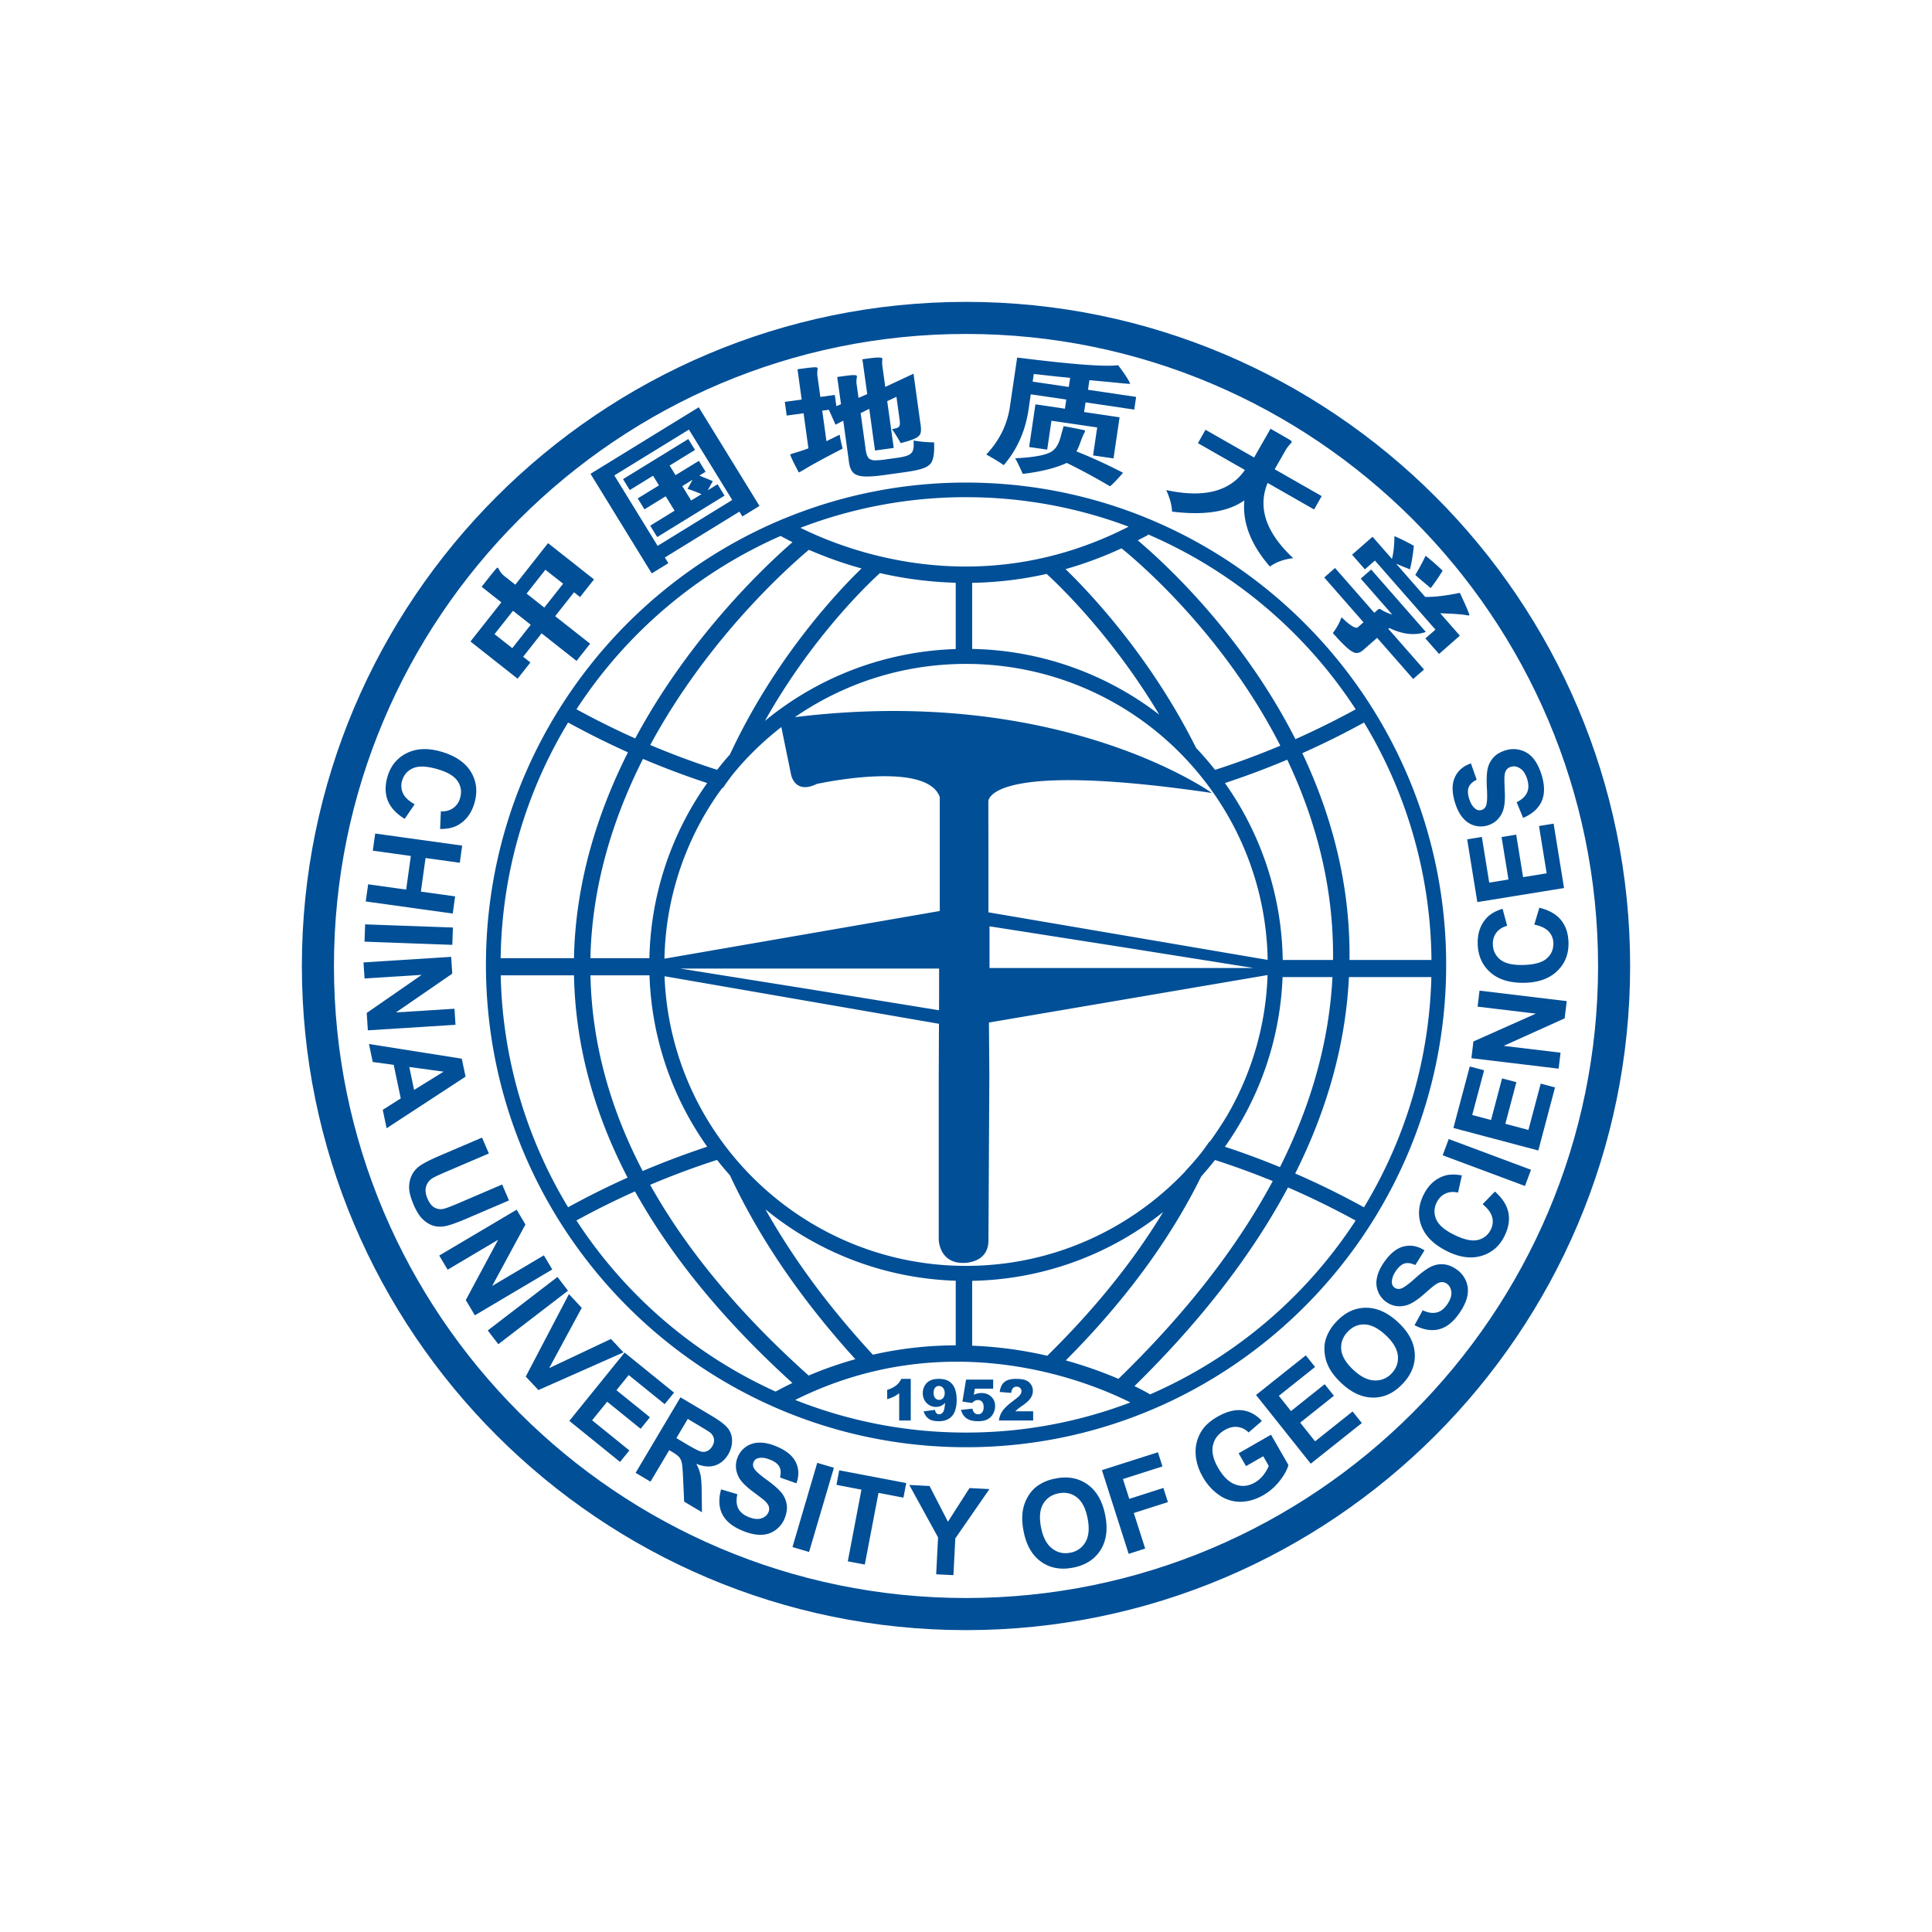 <svg width="128" height="128" fill="none" xmlns="http://www.w3.org/2000/svg"><path d="M73.221 100.372c-.186-.93-.579-1.606-1.175-2.028-.597-.422-1.306-.551-2.127-.386a2.984 2.984 0 0 0-1.155.466 2.2 2.2 0 0 0-.618.657 2.699 2.699 0 0 0-.36.885c-.093.431-.079.935.037 1.516.181.91.569 1.572 1.162 1.993.591.42 1.303.545 2.133.38.817-.163 1.419-.556 1.804-1.174.383-.617.483-1.387.3-2.309Zm-2.306 2.498c-.448.09-.85-.003-1.21-.277-.357-.275-.601-.735-.731-1.381-.13-.658-.088-1.179.13-1.56.22-.382.56-.62 1.022-.714.465-.093.87-.006 1.214.262.345.265.582.722.713 1.378.133.66.089 1.186-.132 1.575a1.427 1.427 0 0 1-1.006.717ZM34.292 44.965l.849-1.074-.482-.38 1.224-1.55 2.314 1.826.9-1.139-2.316-1.825 1.249-1.583.4.316.924-1.169-3.044-2.402-2.17 2.752-.668-.526a1.424 1.424 0 0 1-.43-.512c-.025-.056-.05-.084-.072-.089-.02-.016-.09.05-.21.198-.06.073-.152.183-.272.333l-.58.733 1.307 1.032-2.046 2.595 3.123 2.464Zm1.841-7.219 1.176.927-1.248 1.582-1.173-.928 1.245-1.58Zm-2.145 2.72 1.175.926-1.223 1.55-1.176-.928 1.224-1.548Zm13.552-8.384-.653.402.337-.606c-.033-.018-.12-.052-.262-.11-.272-.11-.483-.198-.627-.26l.411-.254-.444-.722-1.545.947-.394-.636 1.682-1.034-.443-.723-4.325 2.658.445.724 1.545-.95.392.639-1.408.863.445.725 1.408-.865.588.954-1.614.994.464.753 4.461-2.744-.463-.755Zm-1.75 1.078-.587-.955.685-.424-.336.607c.313.102.622.219.925.35l-.688.422Z" fill="#004F97"/><path d="m44.278 37.314-.232-.378 4.941-3.04.196.32 1.134-.697-4.023-6.537-7.171 4.41 4.056 6.596 1.099-.674Zm1.365-8.853 2.869 4.663-4.943 3.04-2.868-4.665 4.942-3.038Zm6.477-.928 1.119-.154.32 2.323c-.297.114-.598.214-.904.301-.184.055-.287.092-.302.107.055.193.246.59.572 1.19.03-.006.164-.082.403-.222.49-.298 1.314-.748 2.474-1.343.026.006.012-.093-.044-.297a6.747 6.747 0 0 1-.127-.64l-.876.432-.28-2.022.44-.06.44.986.514-.26.37 2.677c.053.516.239.826.555.927.293.126.908.121 1.848-.014l.998-.138c.629-.084 1.064-.161 1.306-.233.281-.072.485-.17.615-.29.255-.18.364-.68.323-1.495a8.64 8.64 0 0 1-1.36-.12c.037.434-.014.711-.15.83-.121.145-.44.251-.951.316l-.719.101a5.52 5.52 0 0 1-.688.063.707.707 0 0 1-.361-.069c-.161-.07-.267-.312-.313-.733l-.322-2.325.57-.285.381 2.762 1.24-.17-.43-3.1.61-.29.208 1.5c.038.248.025.407-.038.472-.05.08-.203.134-.465.163.207.302.4.613.577.933.68-.17 1.083-.33 1.205-.48.148-.114.177-.402.094-.866l-.449-3.251-1.872.876-.194-1.398a1.656 1.656 0 0 1-.005-.371c.008-.062.008-.102-.002-.126-.05-.072-.35-.07-.895.005l-.419.057.32 2.308-.576.25-.132-.942c-.013-.11-.01-.232.012-.366.017-.078.017-.126-.002-.15-.007-.07-.292-.066-.85.014l-.44.06.25 1.803-.309.129-.1-.742-.96.132-.185-1.346a1.447 1.447 0 0 1-.005-.433.355.355 0 0 0 .01-.118c0-.049-.064-.072-.19-.068-.127.002-.38.027-.764.08l-.379.052.277 2.006-1.117.153.124.91Zm19.756 1.078c.017-.037.01-.071-.027-.106-.213-.05-.545-.115-.997-.2-.186-.037-.314-.058-.388-.073a5.07 5.07 0 0 1-.089.33c-.032.11-.062.22-.09.332-.11.423-.263.722-.456.894-.276.315-1.131.505-2.57.574.188.34.352.685.498 1.035 1.206-.143 2.178-.385 2.918-.728.976.479 1.932.996 2.867 1.55.179-.14.468-.44.863-.897a34.633 34.633 0 0 0-3.088-1.416c.081-.139.175-.354.278-.648.105-.293.2-.508.281-.647Z" fill="#004F97"/><path d="m68.139 27.165.152-1.041 2.353.347-.09.606-1.954-.289-.416 2.827 1.196.174.28-1.915 3.032.446-.273 1.852 1.354.199.402-2.724-2.35-.348.094-.64 3.228.477.124-.84-3.188-.472.094-.638c.877.08 1.506.14 1.889.18.607.063.876.08.807.046-.126-.285-.392-.691-.797-1.218-.832.117-3.06-.05-6.686-.507l-.487 3.296c-.18 1.178-.702 2.22-1.561 3.129.481.265.868.502 1.158.706.88-1.025 1.426-2.242 1.639-3.653Zm.351-2.386c.18.016.445.047.802.087a65 65 0 0 0 1.607.165l-.089.606-2.393-.354.073-.504Zm13.949 8.372c-.132 1.474.432 2.934 1.696 4.385.416-.3.93-.487 1.546-.555-1.804-1.681-2.37-3.343-1.698-4.986l3.078 1.759.505-.886-3.115-1.778.709-1.24c.099-.171.208-.317.325-.437.052-.05.084-.093.092-.13.009-.028-.024-.072-.101-.125-.039-.023-.093-.058-.162-.102-.056-.032-.167-.094-.333-.19l-.805-.46-1.088 1.904-3.22-1.836-.503.886 3.113 1.777c-.987 1.43-2.726 1.873-5.215 1.33.24.514.37.992.391 1.427 2.118.266 3.714.019 4.785-.743Zm7.526 8.402c-.133.116-.45-.062-.955-.536a1.258 1.258 0 0 0-.135-.117 3.654 3.654 0 0 1-.573 1.038c.645.73 1.088 1.15 1.33 1.253.233.142.49.076.769-.2l.837-.732 2.388 2.726.72-.628-2.366-2.696.065-.056c.889.43 1.697.517 2.42.262l-3.622-4.135-.691.604 2.085 2.378a3.096 3.096 0 0 1-.706-.307c-.102-.088-.196-.083-.275.014l-.205.18-2.602-2.97-.715.629 2.601 2.967-.37.326Z" fill="#004F97"/><path d="m91.092 37.138 4.01 4.575-.667.584.904 1.03 1.38-1.212-1.3-1.485.093.003c.604.022 1.016.044 1.234.068.129.01.268.03.42.059.1.02.159.02.178.006.036-.03-.172-.525-.624-1.488-.893.188-1.66.278-2.297.27l-1.924-2.197c.096.041.263.109.499.204.218.086.356.143.416.17.115-.468.2-.99.258-1.564-.417-.235-.846-.45-1.285-.641-.009.64-.063 1.144-.166 1.512l-1.288-1.47-1.355 1.188.849.97.665-.582Z" fill="#004F97"/><path d="M95.542 37.87a.462.462 0 0 1 .037-.06c-.36-.348-.736-.678-1.13-.989-.206.434-.434.858-.682 1.27.334.297.675.587 1.021.87.27-.35.522-.715.754-1.092ZM26.813 54.25l.658-.964c-.382-.212-.638-.452-.766-.718a1.134 1.134 0 0 1-.066-.84c.116-.395.358-.674.731-.834.372-.162.912-.14 1.62.068.664.191 1.109.458 1.333.797.225.337.277.71.16 1.114a1.184 1.184 0 0 1-.47.672 1.232 1.232 0 0 1-.804.205l-.05 1.17c.482.005.88-.08 1.191-.26.525-.3.885-.783 1.081-1.45.222-.765.144-1.454-.233-2.075-.379-.618-1.032-1.063-1.962-1.334-.88-.256-1.64-.225-2.284.095-.642.318-1.07.84-1.281 1.563-.17.587-.163 1.112.021 1.58.186.466.56.871 1.121 1.212Zm3.34 5.137-2.269-.314.31-2.227 2.268.315.158-1.137-5.762-.8-.159 1.136 2.52.35-.309 2.228-2.52-.35-.159 1.136 5.765.8.157-1.137Zm-.145 2.064-5.817-.21-.041 1.146 5.816.212.042-1.148Zm.102 5.38-3.878.245 3.73-2.568-.07-1.114-5.808.37.069 1.063 3.785-.239-3.642 2.524.075 1.15 5.807-.367-.068-1.065Zm.485 3.31-6.15-.973.25 1.192 1.39.189.466 2.223-1.193.757.256 1.221 5.23-3.42-.25-1.19Zm-3.16 2.07-.318-1.52L29.39 71l-1.954 1.21Zm3.477 8.525 2.81-1.204-.452-1.056-2.96 1.268c-.422.181-.733.297-.929.346a.822.822 0 0 1-.579-.078c-.19-.1-.35-.298-.478-.597-.127-.295-.159-.556-.1-.782.06-.227.19-.41.39-.55.126-.083.417-.225.877-.422l2.898-1.24-.452-1.054-2.853 1.222c-.6.257-1.037.484-1.314.684a1.648 1.648 0 0 0-.467.55c-.124.232-.19.5-.198.808-.008.31.096.713.31 1.21.177.414.375.727.593.937.218.21.45.35.699.428.248.074.517.084.807.025.288-.055.755-.222 1.398-.495Zm6.022 3.865-4.618 3.546.698.91 4.619-3.544-.699-.912Zm3.544 4.109-4.095 1.933 2.16-3.996-.85-.909-2.86 5.465.839.892 5.637-2.497-.831-.888Zm-.253 4.157 2.22 1.794.615-.764-2.218-1.793.812-1.003 2.383 1.929.621-.766-3.277-2.652-3.661 4.525 3.36 2.72.617-.761-2.468-1.999.996-1.23Zm8.024 3.486c.173-.298.258-.603.252-.916a1.309 1.309 0 0 0-.283-.817c-.183-.23-.537-.5-1.06-.811l-2.076-1.233-2.971 5.004.986.584 1.241-2.088.2.12c.227.134.38.251.463.35.083.1.14.227.172.384.034.157.063.506.085 1.045l.068 1.511 1.18.703-.018-1.33c-.004-.53-.03-.913-.08-1.147a2.585 2.585 0 0 0-.279-.732c.468.188.88.228 1.243.11.36-.116.653-.362.877-.737Zm-1.059-.54a.76.76 0 0 1-.322.315.605.605 0 0 1-.402.047c-.143-.028-.45-.183-.924-.462l-.73-.434.754-1.272.77.457c.4.239.637.386.71.446a.71.71 0 0 1 .256.417.71.71 0 0 1-.112.486Zm4.573 3.07c-.194-.233-.522-.522-.987-.859-.466-.335-.741-.587-.829-.76a.446.446 0 0 1-.023-.39.425.425 0 0 1 .305-.265c.229-.059.498-.024.804.105.301.12.5.273.6.456.098.183.115.42.046.717l1.084.387c.184-.5.17-.97-.04-1.4-.213-.436-.649-.786-1.31-1.057-.403-.168-.773-.247-1.11-.238a1.535 1.535 0 0 0-1.425.953c-.175.425-.162.851.04 1.281.143.306.47.646.98 1.024.397.295.648.49.754.582.155.142.25.274.286.393a.548.548 0 0 1-.023.369c-.083.2-.239.337-.474.415-.234.075-.524.045-.864-.097-.323-.134-.545-.321-.666-.565-.123-.244-.144-.557-.06-.939l-1.075-.32c-.178.629-.153 1.176.075 1.638.228.458.673.826 1.337 1.099.458.189.866.281 1.227.273.36-.006.678-.106.956-.309.271-.191.482-.456.607-.763.139-.34.188-.654.142-.942a1.628 1.628 0 0 0-.357-.789Zm.74 3.615 1.1.324 1.645-5.58-1.104-.325-1.641 5.581Zm2.915-4.123 1.655.318-.904 4.75 1.126.213.908-4.75 1.652.317.184-.967-4.439-.845-.182.964Zm7.386 2.444-1.218-2.367-1.344-.07 1.907 3.473-.125 2.446 1.143.056.125-2.435 2.26-3.266-1.32-.068-1.428 2.231Zm14.274-2.238-2.26.723-.42-1.313 2.618-.836-.3-.939-3.711 1.185 1.773 5.546 1.093-.351-.754-2.355 2.26-.722-.3-.938Zm4.985-2.297.488.851 1.142-.654.365.639c-.09.222-.213.43-.364.616-.152.196-.34.36-.556.484-.42.243-.845.29-1.279.138-.43-.15-.82-.524-1.164-1.124-.318-.555-.431-1.049-.335-1.477.094-.43.358-.77.793-1.02.287-.163.568-.23.84-.197.274.034.516.155.73.364l.879-.758c-.365-.407-.796-.644-1.29-.709-.496-.064-1.047.08-1.66.43-.47.27-.817.58-1.036.928-.284.44-.426.959-.404 1.483.02.532.179 1.06.482 1.586.278.485.632.877 1.062 1.177.41.296.903.455 1.409.455.511.002 1.023-.146 1.537-.44a3.758 3.758 0 0 0 1.067-.927c.306-.384.502-.74.594-1.065l-1.156-2.011-2.144 1.231Zm5.065-.791-.986-1.239 2.232-1.78-.609-.767-2.235 1.78-.802-1.011 2.398-1.91-.612-.771-3.298 2.626 3.625 4.552 3.384-2.693-.612-.767-2.485 1.98Zm5.497-7.892c-.694-.645-1.409-.964-2.139-.959-.731.006-1.382.315-1.952.929a2.996 2.996 0 0 0-.665 1.053c-.1.271-.136.57-.118.895.02.32.095.635.225.929.176.403.483.804.916 1.208.679.632 1.38.943 2.108.938.725-.004 1.376-.319 1.953-.937.567-.61.827-1.28.778-2.007-.05-.725-.418-1.409-1.106-2.049Zm-.412 3.375a1.443 1.443 0 0 1-1.144.483c-.451-.015-.918-.246-1.4-.695-.49-.457-.761-.904-.807-1.342-.044-.438.092-.83.414-1.176.323-.348.7-.513 1.138-.497.434.014.894.247 1.383.702.494.458.765.91.813 1.356.045.445-.085.834-.397 1.169Zm4.284-6.878c-.302-.209-.599-.321-.892-.337a1.589 1.589 0 0 0-.842.183c-.27.136-.62.398-1.047.783-.429.384-.733.6-.918.65a.46.46 0 0 1-.39-.058.426.426 0 0 1-.192-.355c-.01-.237.08-.491.268-.766.185-.268.377-.43.575-.489.2-.058.436-.023.71.105l.608-.976c-.452-.287-.912-.374-1.38-.257-.466.116-.903.468-1.308 1.055-.248.361-.404.706-.466 1.04a1.544 1.544 0 0 0 .63 1.59c.38.263.8.34 1.262.23.328-.074.732-.32 1.209-.739.37-.326.614-.529.728-.615.171-.121.319-.187.442-.196a.54.54 0 0 1 .358.1c.176.122.278.305.304.551.026.245-.067.52-.274.823-.2.29-.429.47-.695.534-.267.069-.574.02-.93-.141l-.54.984c.58.307 1.12.397 1.617.272.498-.125.95-.483 1.358-1.076.279-.406.455-.786.526-1.14.07-.353.036-.686-.1-1a1.734 1.734 0 0 0-.621-.755Zm2.546-5.155-.816.837c.337.277.547.555.627.84.081.284.053.565-.083.837a1.244 1.244 0 0 1-.868.695c-.393.093-.92-.025-1.58-.352-.62-.306-1.01-.647-1.172-1.02a1.281 1.281 0 0 1 .04-1.126c.134-.273.329-.464.58-.578.25-.113.528-.136.826-.062l.256-1.139c-.474-.09-.882-.077-1.218.044-.57.204-1.009.616-1.319 1.239-.352.712-.397 1.406-.136 2.082.265.675.83 1.229 1.697 1.657.821.407 1.575.513 2.264.31.688-.2 1.2-.639 1.535-1.314.27-.547.356-1.067.257-1.558-.1-.493-.396-.955-.89-1.392ZM95.58 76.54l5.454 2.034.399-1.074-5.452-2.035-.4 1.075Zm5.682-1.678-1.529-.406.731-2.757-.948-.252-.73 2.757-1.249-.332.789-2.962-.95-.252-1.084 4.073 5.625 1.492 1.107-4.178-.947-.253-.815 3.07Zm-3.367-8.169 3.859.463L97.617 69l-.132 1.108 5.778.694.128-1.059-3.77-.451 4.04-1.823.14-1.142-5.779-.695-.128 1.06Zm1.958-5.354-.304-1.129c-.462.141-.815.343-1.057.607-.411.445-.606 1.014-.591 1.707.018.796.302 1.431.85 1.908.545.476 1.302.702 2.271.68.916-.022 1.633-.282 2.148-.78.516-.496.766-1.125.746-1.88-.012-.608-.178-1.106-.496-1.497-.318-.39-.796-.66-1.435-.816l-.334 1.12c.428.085.743.236.948.45.204.215.309.475.316.778.008.414-.138.754-.446 1.02-.306.266-.827.407-1.561.425-.693.016-1.198-.104-1.514-.358a1.29 1.29 0 0 1-.488-1.013 1.2 1.2 0 0 1 .243-.784c.172-.217.405-.362.704-.438Zm2.618-3.48-1.562.254-.457-2.815-.969.157.457 2.814-1.275.208-.489-3.027-.973.157.674 4.158 5.745-.93-.691-4.266-.968.157.508 3.133Zm-4.637-6.198-.382-1.082c-.507.17-.86.476-1.061.913-.204.44-.202 1.001.007 1.684.128.417.3.754.52 1.01.217.256.474.426.77.509.282.08.583.078.865-.006.442-.134.765-.414.969-.841.147-.303.204-.772.174-1.407-.022-.493-.028-.81-.023-.954.01-.208.052-.365.12-.467a.543.543 0 0 1 .302-.215c.206-.064.411-.029.621.107.206.13.364.376.471.729.101.334.096.626-.017.873-.111.25-.342.461-.689.637l.431 1.037c.601-.258 1.009-.624 1.221-1.09.214-.47.217-1.047.008-1.735-.144-.473-.33-.848-.562-1.123a1.658 1.658 0 0 0-.844-.546 1.745 1.745 0 0 0-.978.013c-.351.106-.624.269-.82.487a1.622 1.622 0 0 0-.383.771c-.059.299-.073.735-.04 1.31.032.573.01.947-.066 1.12a.456.456 0 0 1-.497.282.427.427 0 0 1-.19-.084c-.19-.14-.332-.37-.43-.689-.094-.31-.1-.56-.023-.754.08-.193.254-.357.526-.49Z" fill="#004F97"/><path d="M64 20c-24.26 0-44 19.74-44 43.999C20 88.26 39.74 108 64 108c24.262 0 44-19.74 44-44.001C108 39.739 88.262 20 64 20Zm0 85.873c-23.09 0-41.875-18.784-41.875-41.874 0-23.09 18.785-41.874 41.876-41.874 23.09 0 41.875 18.785 41.875 41.874 0 23.09-18.785 41.874-41.875 41.874Z" fill="#004F97"/><path d="M51.882 34.384c-11.543 4.799-19.687 16.233-19.687 29.544 0 17.62 14.268 31.954 31.81 31.954 17.538 0 31.807-14.334 31.807-31.954S81.543 31.972 64.004 31.972a31.499 31.499 0 0 0-12.077 2.395l-.023-.015-.022.032Zm-.161 1.123c.258.144.52.282.784.414.308.154.675.325 1.087.506 1.132.492 2.296.905 3.486 1.235-1.554 1.503-5.74 5.92-8.716 12.32a21.091 21.091 0 0 1 2.314-2.22c3.193-5.683 7.027-9.256 7.623-9.793 1.648.378 3.33.593 5.02.64v4.393a20.905 20.905 0 0 0-12.643 4.76c-.827.68-1.6 1.423-2.314 2.22-.295.331-.578.672-.851 1.021a53.477 53.477 0 0 1-4.43-1.645c3.824-7.086 9.217-11.849 10.51-12.931-.366-.16-.728-.328-1.086-.506-1.827 1.59-6.809 6.28-10.42 13.002a53.781 53.781 0 0 1-3.892-1.931A31.068 31.068 0 0 1 51.72 35.507Zm6.662 2.388-.11.07h-.001l.113-.071h-.002Zm15.92-1.568a27.705 27.705 0 0 0 0 .001c1.065.858 6.728 5.64 10.522 13.075a53.43 53.43 0 0 1-4.324 1.603 21.188 21.188 0 0 0-1.252-1.448l-.002-.001c-3.036-6.091-7.106-10.354-8.653-11.851l-.381.101.38-.101c-.388-.375-.622-.582-.638-.597.018.016.252.221.64.597a25.158 25.158 0 0 0 3.709-1.379Zm-.202 55.025a27.962 27.962 0 0 0-4.715-1.53c-.057.055-.109.11-.165.167v-.001c.055-.055.108-.112.165-.166a26.903 26.903 0 0 0-4.978-.667v-4.297a20.903 20.903 0 0 0 12.65-4.553c-1.958 3.236-4.517 6.414-7.672 9.517.41.094.817.198 1.222.31 3.928-3.942 6.911-8.006 8.962-12.165a.385.385 0 0 0 .021-.022l.014-.028c.308-.345.605-.7.891-1.064 1.297.417 2.574.884 3.826 1.396-2.366 4.411-5.776 8.787-10.221 13.103Zm-3.84-.866c-.092.095-.184.188-.28.284l-.38-.392.38.39c.096-.093.188-.187.28-.282Zm-12.21-.49-.625.582.623-.583c-.073-.08-.143-.161-.218-.241-2.927-3.168-5.293-6.383-7.12-9.633a20.92 20.92 0 0 0 12.608 4.731v4.28a25.058 25.058 0 0 0-5.487.62c.074.082.144.164.219.245Zm-4.319 1.282.028.026-.028-.026Zm-.541.981.337-.383-.337.385c-.085-.074-.165-.15-.246-.223.08.073.161.148.246.221Zm.386-1.125-.002-.001c-4.586-4.103-8.092-8.325-10.502-12.636a53.45 53.45 0 0 1 4.434-1.65c.275.35.56.692.855 1.024 1.92 4.124 4.688 8.19 8.308 12.18.203.222.396.447.603.67-.208-.223-.4-.448-.603-.67a24.808 24.808 0 0 0-3.093 1.083Zm10.425-47.148a19.95 19.95 0 0 1 14.216 5.936c.983.997 1.86 2.093 2.618 3.27v.002c2 3.105 3.091 6.709 3.15 10.402l-18.5-3.152v-4.12h-.001l-.005-3.218s-.212-2.77 14.81-.57c-.06-.044-10.17-7.272-27.93-4.984l-.598.598.638 3.121s.209 1.4 1.717.667c0 0 7.254-1.602 8.145.866v7.552l-18.241 3.16a19.782 19.782 0 0 1 2.879-9.9c.296-.485.614-.957.952-1.414l.036.012c.206-.304.42-.598.644-.889h-.002c.255-.31.516-.616.788-.91 3.654-3.952 8.882-6.43 14.684-6.43Zm17.196 30.09.014-.04v.003a.607.607 0 0 1-.016.039c-.148.25-.303.496-.463.739.165-.255.326-.515.478-.778l.002-.005a19.56 19.56 0 0 1-1.068 1.615l-.027-.008c-.173.253-.353.501-.538.745-.332.413-.68.812-1.043 1.197a.21.21 0 0 1-.013.028c-3.648 3.85-8.807 6.257-14.521 6.257-5.784 0-10.999-2.467-14.653-6.396l-.002-.002c-.922-.99-1.74-2.07-2.444-3.225a19.776 19.776 0 0 1-2.876-9.567l18.181 3.151-.015 3.38v10.924s.023 1.54 1.612 1.54c0 0 1.698.061 1.681-1.515l.06-11.162h-.003l-.025-3.25L83.98 64.6a19.776 19.776 0 0 1-2.758 9.439l-.023.038Zm-18.98-8.252-.005 1.108-8.496-1.38-8.656-1.383h17.157v1.655Zm3.339-1.69V61.37l8.822 1.382 8.67 1.38H65.558Zm-22.53-.652H39.12c0-.076 0-.152.002-.227.144-4.81 1.568-9.198 3.477-12.976a54.822 54.822 0 0 0 4.254 1.6 20.774 20.774 0 0 0-3.828 11.603Zm-4.993-.268c-.003.088-.003.179-.004.268H33.17a30.9 30.9 0 0 1 4.468-15.615 55.108 55.108 0 0 0 3.966 1.976c-1.96 3.89-3.422 8.411-3.571 13.371Zm-.005 1.403c.088 4.55 1.277 9.025 3.551 13.403a54.642 54.642 0 0 0-3.942 1.964 30.885 30.885 0 0 1-4.464-15.367h4.855Zm1.092 0h3.91a20.774 20.774 0 0 0 3.824 11.356 55.102 55.102 0 0 0-4.275 1.61c-2.215-4.242-3.372-8.573-3.46-12.966Zm42.032 11.358a20.777 20.777 0 0 0 3.82-11.24h3.306c-.217 4.214-1.38 8.418-3.478 12.59a54.151 54.151 0 0 0-3.648-1.35Zm8.218-11.24h5.46a30.885 30.885 0 0 1-4.464 15.253 54.146 54.146 0 0 0-4.556-2.24c2.155-4.305 3.345-8.648 3.56-13.013Zm.037-1.136a28.92 28.92 0 0 0-.047-2.025c-.252-4.328-1.46-8.254-3.08-11.675a54.8 54.8 0 0 0 4.09-2.03 30.91 30.91 0 0 1 4.467 15.73h-5.43Zm-1.136-1.95c.038.65.052 1.3.045 1.95h-3.333a20.77 20.77 0 0 0-3.83-11.72 54.352 54.352 0 0 0 4.129-1.548c1.573 3.317 2.745 7.124 2.989 11.317Zm-18.93-23.626a20.055 20.055 0 0 0 0 .001c.624.565 4.271 3.983 7.463 9.325a20.93 20.93 0 0 0-12.397-4.355v-4.38a24.177 24.177 0 0 0 4.934-.591ZM38.19 80.859a53.721 53.721 0 0 1 3.88-1.926c2.412 4.337 5.89 8.575 10.428 12.693v.001c-.376.181-.748.37-1.115.569A31.072 31.072 0 0 1 38.19 80.858Zm14.493 11.89c10.161-5.058 19.472-1.207 22.207.167a30.56 30.56 0 0 1-10.886 1.995 30.564 30.564 0 0 1-11.32-2.162Zm23.518-.368a15.971 15.971 0 0 0-1.04-.547c4.408-4.327 7.804-8.724 10.172-13.163a53.65 53.65 0 0 1 4.48 2.194A31.061 31.061 0 0 1 76.202 92.38Zm13.616-45.387a53.911 53.911 0 0 1-3.992 1.977C82.27 41.974 77.106 37.26 75.38 35.8c.227-.119.456-.231.684-.358l-.024-.046a31.078 31.078 0 0 1 13.778 11.597ZM64.004 32.94a30.58 30.58 0 0 1 10.771 1.952c-9.838 5.039-18.69 1.595-21.743.077a30.562 30.562 0 0 1 10.972-2.03ZM36.032 83.17l-3.426 2.028 2.206-4.072-.582-.98-5.13 3.038.558.937 3.344-1.982-2.143 3.993.603 1.011 5.127-3.038-.557-.935Z" fill="#004F97"/><path d="M59.379 91.783a1.864 1.864 0 0 1-.6.3v.617c.174-.054.319-.108.435-.168.117-.057.235-.132.36-.227v1.808h.765v-2.76h-.626a1.218 1.218 0 0 1-.334.43Zm3.46-.29c-.166-.092-.384-.14-.656-.14-.226 0-.415.04-.565.116a.836.836 0 0 0-.353.335.957.957 0 0 0-.128.492c0 .265.084.483.252.656a.832.832 0 0 0 .617.258.79.79 0 0 0 .33-.064.929.929 0 0 0 .28-.204c-.026.292-.063.482-.111.573-.07.122-.164.183-.285.183a.253.253 0 0 1-.173-.065c-.047-.043-.081-.116-.1-.224l-.752.095a.986.986 0 0 0 .191.362.79.79 0 0 0 .312.22c.126.048.296.073.513.073.365 0 .653-.112.86-.34.205-.229.31-.587.31-1.077 0-.333-.05-.602-.148-.805a.994.994 0 0 0-.394-.444Zm-.358 1.135a.343.343 0 0 1-.264.116.327.327 0 0 1-.258-.12c-.069-.081-.103-.195-.103-.35 0-.148.033-.262.1-.337a.317.317 0 0 1 .249-.113.356.356 0 0 1 .271.126.496.496 0 0 1 .111.344.48.48 0 0 1-.106.334Zm2.533-.337a.995.995 0 0 0-.246.03c-.086.02-.17.05-.25.088l.066-.407H65.8v-.6h-1.796l-.24 1.455.644.095a.64.64 0 0 1 .168-.142.454.454 0 0 1 .211-.053c.115 0 .208.037.276.113.07.075.106.194.106.355 0 .159-.036.276-.104.356a.328.328 0 0 1-.261.119.343.343 0 0 1-.243-.094.454.454 0 0 1-.13-.279l-.765.082c.037.128.084.236.14.32a.882.882 0 0 0 .218.229.95.95 0 0 0 .327.151c.128.034.281.05.462.05.249 0 .454-.042.616-.127a.89.89 0 0 0 .37-.37c.087-.161.13-.33.13-.506a.83.83 0 0 0-.252-.619c-.172-.164-.392-.246-.664-.246Zm2.254 1.209c.07-.068.13-.123.181-.165.052-.042.155-.116.306-.22.257-.18.433-.346.53-.497a.846.846 0 0 0 .145-.473.73.73 0 0 0-.125-.421.761.761 0 0 0-.35-.28c-.148-.059-.356-.09-.621-.09-.255 0-.455.031-.599.096a.764.764 0 0 0-.337.273 1.22 1.22 0 0 0-.162.498l.758.062c.02-.154.062-.26.124-.322a.318.318 0 0 1 .235-.09.325.325 0 0 1 .233.087.283.283 0 0 1 .09.212.424.424 0 0 1-.092.243c-.062.085-.203.21-.425.374-.363.268-.61.5-.743.697a1.43 1.43 0 0 0-.237.63h2.27V93.5h-1.18Z" fill="#004F97"/></svg>